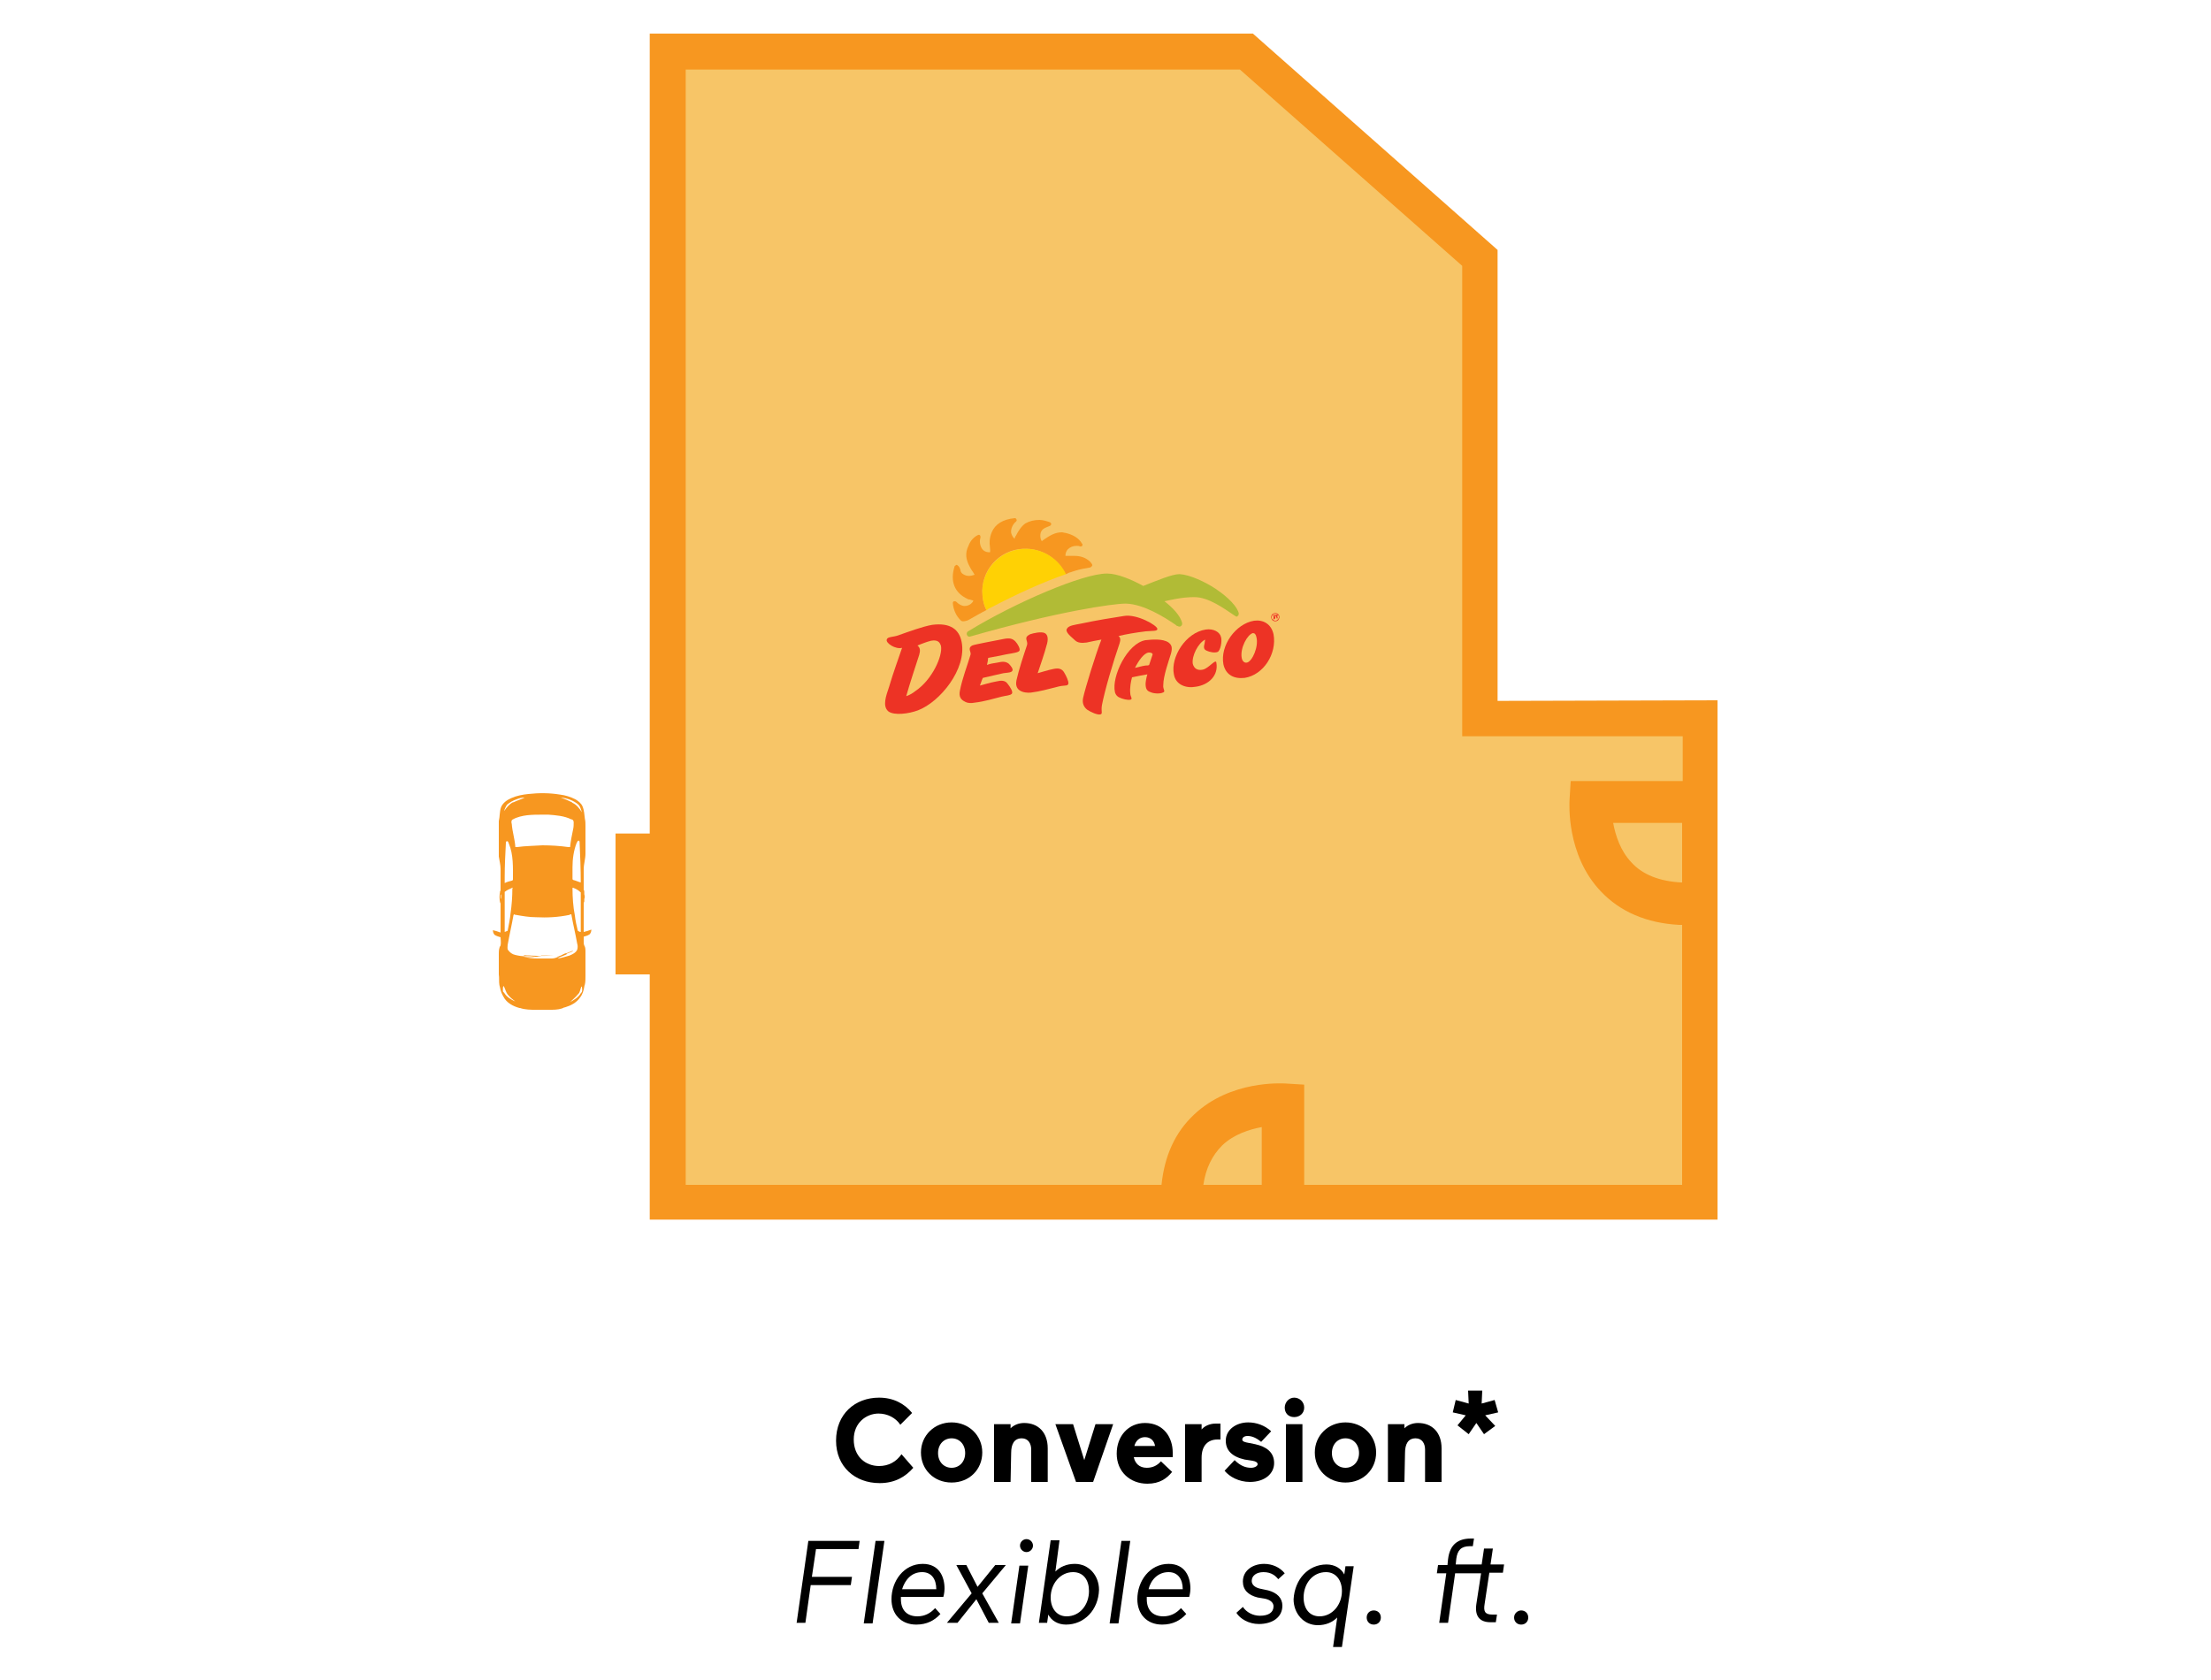 <?xml version="1.0" encoding="utf-8"?>
<!-- Generator: Adobe Illustrator 24.0.3, SVG Export Plug-In . SVG Version: 6.00 Build 0)  -->
<svg version="1.1" id="Layer_1" xmlns="http://www.w3.org/2000/svg" xmlns:xlink="http://www.w3.org/1999/xlink" x="0px" y="0px"
	 viewBox="0 0 375 285" style="enable-background:new 0 0 375 285;" xml:space="preserve">
<style type="text/css">
	.st0{fill:#F7C567;}
	.st1{fill:#F79720;}
	.st2{fill:#ED3325;}
	.st3{fill:#B1BB36;}
	.st4{fill:#FFD104;}
</style>
<g>
	<g>
		<path d="M154.9,249c-1.3,1.5-3.1,2.6-5.7,2.6c-4.2,0-7.4-2.8-7.4-7.2c0-4.5,3.2-7.3,7.3-7.3c2.4,0,4.3,1,5.6,2.6l-2,2
			c-0.8-1.2-2.2-1.9-3.7-1.9c-2,0-4.2,1.5-4.2,4.4c0,2.9,2,4.5,4.3,4.5c1.6,0,2.9-0.7,3.8-2L154.9,249z"/>
		<path d="M161.4,241.3c2.9,0,5.2,2.2,5.2,5.1s-2.2,5.1-5.2,5.1s-5.2-2.2-5.2-5.1S158.5,241.3,161.4,241.3z M161.4,249
			c1.3,0,2.3-1,2.3-2.5s-1-2.5-2.3-2.5s-2.3,1-2.3,2.5S160.1,249,161.4,249z"/>
		<path d="M171.4,251.4h-2.8v-9.8h2.8v0.7c0.5-0.5,1.3-0.9,2.3-0.9c2.4,0,4,1.6,4,4.3v5.7h-2.8v-5.5c0-1-0.5-1.9-1.6-1.9
			c-1.3,0-1.8,1-1.8,2.5L171.4,251.4L171.4,251.4z"/>
		<path d="M185.4,251.4h-2.9l-3.5-9.8h3l1.9,6.1l1.9-6.1h3L185.4,251.4z"/>
		<path d="M192.3,247.2c0.2,1,0.9,1.8,2.2,1.8c1,0,1.8-0.4,2.4-1.1l1.9,1.8c-0.9,1.1-2.1,2-4.2,2c-2.9,0-5.2-2-5.2-5.1
			c0-3,2-5.2,4.8-5.2c3.2,0,4.7,2.5,4.7,5c0,0.3,0,0.8,0,0.8L192.3,247.2L192.3,247.2z M192.4,245.3h3.5c-0.1-0.8-0.7-1.5-1.7-1.5
			C193.2,243.8,192.6,244.5,192.4,245.3z"/>
		<path d="M206.9,244.2h-0.4c-1.6,0-2.7,1-2.7,3.1v4.1h-2.8v-9.8h2.8v0.9c0.5-0.6,1.4-1,2.4-1c0.3,0,0.5,0,0.8,0V244.2z"/>
		<path d="M211.1,247.6c-2.2-0.5-3.2-1.6-3.2-3.2c0-1.9,1.8-3.1,3.8-3.1c1.4,0,2.8,0.5,3.9,1.5l-1.7,1.8c-0.6-0.5-1.4-1-2.3-1
			c-0.6,0-0.9,0.3-0.9,0.6c0,0.3,0.3,0.4,0.7,0.5l1.5,0.3c1.8,0.4,3.2,1.3,3.2,3.2c0,1.8-1.6,3.2-4.1,3.2c-1.9,0-3.5-0.9-4.3-1.9
			l1.7-1.8c1,1,1.9,1.3,2.8,1.3c0.6,0,1.1-0.3,1.1-0.6c0-0.3-0.3-0.5-0.9-0.6L211.1,247.6z"/>
		<path d="M219.5,237.1c0.9,0,1.7,0.7,1.7,1.7c0,0.9-0.7,1.6-1.7,1.6s-1.6-0.7-1.6-1.6C217.9,237.9,218.6,237.1,219.5,237.1z
			 M218.1,241.6h2.8v9.8h-2.8V241.6z"/>
		<path d="M228.2,241.3c2.9,0,5.2,2.2,5.2,5.1s-2.2,5.1-5.2,5.1s-5.2-2.2-5.2-5.1S225.3,241.3,228.2,241.3z M228.2,249
			c1.3,0,2.3-1,2.3-2.5s-1-2.5-2.3-2.5s-2.3,1-2.3,2.5S226.9,249,228.2,249z"/>
		<path d="M238.2,251.4h-2.8v-9.8h2.8v0.7c0.5-0.5,1.3-0.9,2.3-0.9c2.4,0,4,1.6,4,4.3v5.7h-2.8v-5.5c0-1-0.5-1.9-1.6-1.9
			c-1.3,0-1.8,1-1.8,2.5L238.2,251.4L238.2,251.4z"/>
		<path d="M253.6,241.9l-1.9,1.4l-1.3-1.9l-1.3,1.9l-1.9-1.5l1.4-1.7l-2.2-0.5l0.5-2.1l2.2,0.6l-0.1-2.2h2.4l-0.1,2.2l2.2-0.6
			l0.6,2.1l-2.2,0.5L253.6,241.9z"/>
		<path d="M135.1,275.4l2-14h8.7l-0.2,1.4h-7.2l-0.7,4.7h6.8l-0.2,1.4h-6.8l-0.9,6.4H135.1z"/>
		<path d="M148.5,261.4h1.5l-2,14h-1.5L148.5,261.4z"/>
		<path d="M152.8,270.9c0,0.1,0,0.3,0,0.4c0,1.8,1,2.9,2.8,2.9c1.2,0,2.2-0.5,3-1.4l0.9,1c-1,1.1-2.3,1.8-4.1,1.8
			c-2.6,0-4.2-1.8-4.2-4.3c0-3.1,2.1-6,5.3-6c2.8,0,3.7,2.2,3.7,4.2c0,0.7-0.2,1.4-0.2,1.4L152.8,270.9L152.8,270.9z M153,269.6h5.8
			c0-1.7-0.8-2.9-2.4-2.9C154.6,266.7,153.5,268,153,269.6z"/>
		<path d="M165.8,269.2l3-3.7h1.8l-4,4.8l2.8,5h-1.7l-2.1-4l-3.2,4h-1.8l4.2-5l-2.6-4.8h1.7L165.8,269.2z"/>
		<path d="M172.9,265.6h1.5l-1.4,9.8h-1.5L172.9,265.6z M174.1,261.1c0.6,0,1.1,0.5,1.1,1.1s-0.5,1.1-1.1,1.1s-1.1-0.5-1.1-1.1
			C173,261.6,173.5,261.1,174.1,261.1z"/>
		<path d="M180.8,275.6c-1.4,0-2.5-0.7-3-1.7l-0.2,1.4h-1.4l2-14h1.5l-0.7,5.3c0.8-0.8,1.9-1.3,3.3-1.3c2.4,0,4.1,2,4.1,4.4
			C186.3,273.1,183.9,275.6,180.8,275.6z M182,266.7c-2.2,0-3.8,2-3.8,4.3c0,1.8,1,3.2,2.7,3.2c2.3,0,3.8-2,3.8-4.3
			C184.7,268.1,183.8,266.7,182,266.7z"/>
		<path d="M190.2,261.4h1.5l-2,14h-1.5L190.2,261.4z"/>
		<path d="M194.5,270.9c0,0.1,0,0.3,0,0.4c0,1.8,1,2.9,2.8,2.9c1.2,0,2.2-0.5,3-1.4l0.9,1c-1,1.1-2.3,1.8-4.1,1.8
			c-2.6,0-4.2-1.8-4.2-4.3c0-3.1,2.1-6,5.3-6c2.8,0,3.7,2.2,3.7,4.2c0,0.7-0.2,1.4-0.2,1.4L194.5,270.9L194.5,270.9z M194.8,269.6
			h5.8c0-1.7-0.8-2.9-2.4-2.9C196.4,266.7,195.2,268,194.8,269.6z"/>
		<path d="M213.3,271c-1.6-0.4-2.5-1.3-2.5-2.7c0-1.9,1.7-3,3.6-3c1.4,0,2.7,0.6,3.5,1.6l-1.1,1c-0.4-0.5-1.1-1.2-2.5-1.2
			c-1.2,0-2,0.6-2,1.5c0,0.6,0.5,1.1,1.4,1.3l1.4,0.3c1.5,0.4,2.4,1.3,2.4,2.6c0,1.9-1.6,3.1-4,3.1c-1.7,0-3.2-0.9-3.8-1.9l1.1-1
			c0.6,0.9,1.7,1.5,2.9,1.5c1.5,0,2.3-0.6,2.3-1.6c0-0.6-0.5-1.1-1.5-1.3L213.3,271z"/>
		<path d="M225,265.4c1.4,0,2.5,0.7,3,1.7l0.2-1.4h1.4l-2,13.7h-1.5l0.7-5c-0.8,0.8-1.9,1.3-3.3,1.3c-2.4,0-4.1-2-4.1-4.4
			C219.6,267.9,221.9,265.4,225,265.4z M223.8,274.2c2.2,0,3.8-2,3.8-4.3c0-1.8-1-3.2-2.7-3.2c-2.3,0-3.8,2-3.8,4.3
			C221.1,272.9,222.1,274.2,223.8,274.2z"/>
		<path d="M233,273.2c0.7,0,1.2,0.5,1.2,1.2s-0.5,1.2-1.2,1.2s-1.2-0.5-1.2-1.2S232.3,273.2,233,273.2z"/>
		<path d="M251.2,266.9h-4.4l-1.2,8.4h-1.5l1.2-8.4h-1.6l0.2-1.4h1.6l0.1-1c0.3-2.5,1.7-3.5,3.9-3.5c0.3,0,0.5,0,0.5,0l-0.2,1.3
			h-0.5c-1.5,0-2.1,0.7-2.3,2.1l-0.1,1h4.4l0.4-2.7h1.5l-0.4,2.7h2.3l-0.2,1.4h-2.3l-0.8,5.3c-0.2,1.2,0,1.8,1.3,1.8
			c0.2,0,0.8,0,0.8,0l-0.2,1.3c0,0-0.4,0-0.9,0c-1.9,0-2.7-1.1-2.4-3.1L251.2,266.9z"/>
		<path d="M258,273.2c0.7,0,1.2,0.5,1.2,1.2s-0.5,1.2-1.2,1.2s-1.2-0.5-1.2-1.2S257.4,273.2,258,273.2z"/>
	</g>
	<polyline class="st0" points="113.2,158.7 113.2,204 288.3,204 288.3,121.9 251,121.9 251,43.8 211.4,8.7 113.2,8.7 113.2,35.4 
		113.2,158.7 	"/>
	<path class="st1" d="M254,118.9V42.4L212.5,5.7H110.2l0,135.7h-5.8v23.9h5.8l0,41.6h181.1v-88.1L254,118.9L254,118.9z M214,201
		h-9.9c0.4-2.8,1.5-5,3.2-6.7c2-1.9,4.6-2.7,6.7-3.1L214,201L214,201z M221.2,201v-17l-3.3-0.2c-0.4,0-9.2-0.6-15.4,5.3
		c-3.2,3-5,7-5.5,11.9h-80.7l0-189.2h94L248,45.1v79.8h37.4v7.6h-19l-0.2,3.3c0,0.4-0.6,9.2,5.3,15.4c3.3,3.5,7.8,5.4,13.3,5.7
		l0.5,0V201L221.2,201L221.2,201z M285.3,139.6v10.1l-0.2,0c-3.6-0.2-6.5-1.3-8.4-3.4c-1.9-2-2.7-4.6-3.1-6.7L285.3,139.6
		L285.3,139.6z"/>
	<path class="st1" d="M93.6,171.3c-0.9,0-1.8,0-2.7,0c-0.9,0-1.8,0-2.7-0.3c0,0,0,0-0.1,0c-1.1-0.3-2.2-0.9-2.7-1.9
		c-0.3-0.5-0.5-1-0.6-1.6c0-0.1-0.1-0.3-0.1-0.4c-0.1-0.6,0-1.2-0.1-1.8c0-1.1,0-2.3,0-3.4c0-0.5,0-1.1,0.3-1.5c0.1-0.5,0-1,0-1.4
		c-0.3-0.1-0.7-0.2-1-0.4c-0.2-0.2-0.3-0.5-0.3-0.8c0.4,0.1,0.8,0.2,1.3,0.4c0-1.6,0-3.2,0-4.9c0-0.1-0.1-0.2-0.1-0.3
		c-0.1-0.5-0.1-1.1,0-1.6c0-0.1,0-0.3,0.1-0.3c0-1.2,0-2.5,0-3.7c0-0.7-0.2-1.4-0.3-2.1c0-0.5,0-1,0-1.5c0-1.1,0-2.2,0-3.3
		c0-0.4,0-0.8,0-1.2c0.2-0.8,0.1-1.6,0.4-2.4c0.3-0.7,1-1.2,1.7-1.5c0.9-0.4,1.9-0.6,2.9-0.7c1.8-0.2,3.6-0.2,5.4,0.1
		c0.9,0.1,1.8,0.4,2.6,0.8c0.5,0.3,1,0.7,1.2,1.2c0.3,0.7,0.3,1.4,0.4,2.1c0.1,0.4,0.1,0.8,0.1,1.2c0,1.6,0,3.1,0,4.7
		c0,0.9-0.3,1.8-0.3,2.6c0,1.2,0,2.4,0,3.6c0.1,0,0.1,0.2,0.1,0.4c0,0.5,0,1,0,1.5c0,0.1-0.1,0.2-0.1,0.3c0,1.6,0,3.2,0,4.9
		c0.4-0.1,0.8-0.2,1.3-0.4c0,0.3-0.1,0.6-0.3,0.8c-0.3,0.2-0.6,0.3-1,0.4c0,0.3,0,0.6,0,0.8c0,0.2,0,0.5,0.1,0.7
		c0.2,0.3,0.2,0.7,0.2,1.1c0,1.4,0,2.8,0,4.1c0,0.5,0,1-0.1,1.4c0,0.1-0.1,0.2-0.1,0.4c-0.1,0.6-0.3,1.3-0.7,1.8
		c-0.6,0.9-1.6,1.4-2.6,1.7c0,0-0.1,0-0.1,0C95.2,171.2,94.4,171.3,93.6,171.3z M84.9,152c0,0.2,0,0.4,0.1,0.5c0-0.3,0-0.6,0-0.8
		C84.9,151.8,84.9,151.9,84.9,152z M87.6,135.6c-0.6,0.2-1.1,0.5-1.6,0.9c-0.2,0.3-0.4,0.7-0.5,1.1c0,0.1,0,0,0,0
		c0.4-0.6,0.9-1.2,1.5-1.5c0,0,0,0,0.1,0c0.6-0.3,1.3-0.5,1.9-0.8C88.5,135.3,88.1,135.4,87.6,135.6z M98.1,136.5
		c-0.8-0.7-1.9-1.1-3-1.2c0.6,0.2,1.3,0.5,1.9,0.8c0,0,0,0,0.1,0.1c0.7,0.3,1.2,1,1.6,1.6C98.5,137.2,98.4,136.8,98.1,136.5z
		 M92.1,138.2c-0.9,0-1.8,0-2.7,0.1c-0.8,0.1-1.7,0.3-2.4,0.7c-0.3,0.1-0.3,0.5-0.2,0.8c0.1,1.3,0.5,2.5,0.6,3.8c0,0,0,0.1,0,0.1
		c0.1,0,0.2,0,0.3,0c1.4-0.2,2.9-0.2,4.3-0.3c1.4,0,3,0.1,4.4,0.3c0.1,0,0.2,0,0.3,0c0,0,0,0,0-0.1c0.1-1,0.3-1.9,0.5-2.9
		c0.1-0.4,0.1-0.8,0.1-1.2c0-0.2-0.1-0.5-0.4-0.5c-1.2-0.6-2.6-0.7-3.9-0.8C92.8,138.2,92.4,138.2,92.1,138.2z M98.3,142.8
		c0-0.1-0.1-0.2-0.2-0.2c-0.2,0.1-0.2,0.3-0.3,0.4c-0.5,1.3-0.7,2.7-0.7,4.1c0,0.7,0,1.4,0,2c0,0.1,0.1,0.2,0.2,0.2
		c0.4,0.1,0.8,0.3,1.2,0.4C98.5,147.4,98.4,145.1,98.3,142.8z M86.8,149.4c0.1,0,0.2-0.1,0.2-0.2c0-2,0.1-4.2-0.7-6.1
		c-0.1-0.2-0.1-0.4-0.3-0.4c-0.2,0-0.2,0.2-0.2,0.3c-0.1,1.9-0.2,3.8-0.2,5.8c0,0.4,0,0.7,0,1C86,149.6,86.4,149.5,86.8,149.4z
		 M86.9,150.6c-0.5,0.2-0.9,0.4-1.3,0.7c0,0.4,0,0.8,0,1.2c0,1.9,0,3.8,0,5.6c0.2-0.1,0.3-0.1,0.5-0.2c0.2-1,0.4-2,0.5-3
		c0.2-1.4,0.3-2.8,0.3-4.2C87,150.7,87,150.5,86.9,150.6z M99.1,151.7c0,0.3,0,0.6,0,0.8C99.2,152.3,99.2,152,99.1,151.7z
		 M98.5,151.4C98.5,151.3,98.5,151.3,98.5,151.4c-0.4-0.4-0.8-0.6-1.3-0.8c-0.1,0-0.1,0-0.1,0.1c0,1.5,0.1,3.1,0.4,4.6
		c0.1,0.9,0.3,1.8,0.5,2.6c0.2,0.1,0.3,0.2,0.5,0.2C98.5,155.9,98.5,153.6,98.5,151.4z M93.6,162.6c0.5,0,0.9-0.2,1.3-0.4
		c-0.1,0-0.2,0.1-0.4,0.1c0,0-0.1,0,0,0c0.3-0.1,0.7-0.2,1-0.4c0.2-0.1,0.4-0.2,0.6-0.2c0.3-0.1,0.7-0.3,1-0.4c0.1,0,0.1,0,0,0.1
		c-0.3,0.1-0.7,0.3-1,0.4c0,0,0,0.1,0,0.1c-0.2,0.1-0.5,0.2-0.7,0.3c-0.3,0.1-0.6,0.2-0.8,0.4c0.7-0.1,1.3-0.3,2-0.5
		c0.5-0.2,1.1-0.5,1.3-1c0.1-0.3,0.1-0.7,0-1c-0.3-1.7-0.7-3.3-1-5c0,0,0,0,0,0c-0.1,0-0.2,0-0.3,0.1c-1.9,0.4-3.8,0.5-5.7,0.4
		c-1.1,0-2.3-0.2-3.4-0.4c-0.1,0-0.2,0-0.3-0.1c-0.1,0,0,0.1-0.1,0.1c-0.3,1.7-0.7,3.4-1,5.1c0,0.3-0.1,0.7,0.1,0.9
		c0.3,0.4,0.7,0.7,1.2,0.8c1.2,0.3,2.3,0.3,3.5,0.2c0,0,0,0,0,0c-0.7,0-1.3-0.1-2-0.1c0,0-0.1,0,0-0.1c1.7,0.2,3.3,0.2,5,0.1
		c0,0,0,0.1,0,0c-0.7,0-1.4,0-2.1,0c-0.1,0,0,0.1-0.1,0.1c-0.3,0-0.5,0.1-0.8,0.1c-0.7,0.1-1.4,0.1-2.1,0c0.7,0.2,1.5,0.3,2.3,0.3
		C92,162.6,92.8,162.6,93.6,162.6z M96.7,170c0.7-0.4,1.4-0.8,1.8-1.5c0.1-0.1,0.2-0.2,0.2-0.3c0.1-0.3,0-0.5,0-0.8
		c0-0.1-0.1,0-0.1,0c-0.2,0.4-0.2,0.9-0.5,1.2c-0.1,0.1,0,0-0.1,0.1C97.6,169.2,97.1,169.6,96.7,170C96.6,170,96.7,170,96.7,170z
		 M86.1,168.7C86.1,168.6,86.1,168.7,86.1,168.7c-0.3-0.4-0.4-0.9-0.6-1.3c0,0,0-0.1-0.1-0.1c-0.1,0.1-0.1,0.3-0.1,0.4
		c0,0.1,0,0.3,0,0.4c0,0.2,0.1,0.2,0.2,0.3c0.4,0.7,1.2,1.2,1.9,1.5C87,169.6,86.5,169.2,86.1,168.7z"/>
	<g>
		<path class="st2" d="M163.1,108.9c-0.4-2.1-1.9-3.3-5-2.9c-1.7,0.3-4.1,1.2-5.8,1.8c-0.9,0.3-1.8,0.2-1.9,0.7
			c-0.2,0.6,1.5,1.7,2.6,1.4c-0.5,1.5-1.5,4.2-2.2,6.6c-0.5,1.5-1.2,3.3-0.1,4.2c1,0.7,3.4,0.4,5-0.2
			C159.4,119.1,164,113.5,163.1,108.9 M153.7,118.1c0.5-1.8,1.8-5.8,2.2-7c0.2-0.7,0.2-1.2-0.3-1.6c0.8-0.3,1.5-0.6,2.3-0.8
			c1.1-0.2,1.5,0.2,1.7,0.9c0.3,1.7-1.5,5.7-4.3,7.6C154.8,117.6,154.3,117.9,153.7,118.1"/>
		<path class="st2" d="M174.8,117.5c1.6-0.2,3-0.6,4.2-0.9c1.7-0.5,2-0.1,2.2-0.6c0.1-0.4-0.4-1.4-0.7-1.9c-0.4-0.7-1-0.8-1.9-0.6
			c-1,0.2-1.8,0.5-2.6,0.7c0.4-1.2,1.2-3.5,1.5-4.7c0.3-0.9,0.3-1.8-0.3-2.1c-0.6-0.3-1.9,0-2.5,0.2c-1.2,0.6-0.3,1.1-0.5,1.8
			c-0.6,1.8-1.4,4.2-1.8,6C171.9,117.8,174.8,117.5,174.8,117.5"/>
		<path class="st2" d="M171.7,113.8c0.2-0.3-0.3-0.9-0.6-1.2c-0.5-0.4-1.1-0.4-1.9-0.2c-0.7,0.1-1.3,0.2-1.8,0.4
			c0.1-0.4,0.2-1,0.2-1.2c1.1-0.2,2.2-0.4,3.1-0.6c1.1-0.2,2-0.3,2.2-0.6c0.2-0.3-0.3-1.2-0.7-1.6c-0.5-0.5-1-0.6-2-0.4
			c-2,0.4-4.8,0.9-5.3,1.1c-0.9,0.5-0.1,1.1-0.3,1.6c-0.5,1.7-1.4,4-1.8,6.1c-0.2,1,0.2,1.5,0.8,1.8c0.1,0,0.1,0.1,0.2,0.1
			c0.4,0.2,1,0.2,1.5,0.1c1.7-0.2,3.3-0.7,4.5-1c0.8-0.2,1.5-0.2,1.8-0.5c0.3-0.3-0.3-1.2-0.7-1.7c-0.4-0.6-1.1-0.6-1.9-0.4
			c-1.1,0.2-2,0.5-2.8,0.7c0.2-0.5,0.3-0.9,0.5-1.3c1.4-0.3,2.5-0.6,3.5-0.8C171,114.1,171.5,114.1,171.7,113.8"/>
		<path class="st2" d="M189.9,109.1c0.2-0.6,0.1-1-0.2-1.2c1.2-0.3,3-0.6,4.6-0.8c1.2-0.1,2,0,2-0.4c0-0.6-3.5-2.6-5.7-2.2
			c-1.9,0.3-4.5,0.7-7.3,1.3c-1,0.2-2,0.3-2.3,0.8c-0.5,0.6,0.8,1.5,1.3,2c0.5,0.5,1.2,0.5,2,0.4c0.4-0.1,1.9-0.4,2.5-0.5
			c-1,2.6-2.7,8.1-3.1,9.9c-0.2,1,0.2,1.6,0.7,2c0.6,0.4,1.7,0.9,2.2,0.8c0.5-0.1,0.1-0.5,0.3-1.6
			C187.4,117,188.8,112.3,189.9,109.1"/>
		<path class="st2" d="M204.7,110.4c0.4,0.2,1.3,0.4,1.8,0.2c0.5-0.2,0.8-1.8,0.6-2.5c-0.2-0.9-1.3-1.5-2.6-1.3
			c-3.4,0.5-6,4.7-5.4,7.6c0.3,1.8,2.1,2.4,3.7,2.1c2.2-0.3,3.9-1.9,3.5-4.1c-0.1-0.7-1.3,1-2.3,1.2c-0.9,0.2-1.5-0.2-1.7-1
			c-0.2-1.3,0.9-3.5,2.1-4.1c0,0.2-0.1,0.5-0.1,0.7C204.1,109.9,204.2,110.2,204.7,110.4"/>
		<path class="st2" d="M216,107.6c-0.4-1.8-1.8-2.5-3.3-2.3c-3.1,0.5-5.8,4.2-5.2,7.4c0.4,1.8,1.8,2.5,3.6,2.3
			C214.3,114.5,216.6,110.9,216,107.6 M211.5,112.4c-0.4,0.1-0.8-0.2-0.9-0.8c-0.3-1.7,1-4,1.9-4.2c0.3,0,0.5,0.2,0.6,0.7
			C213.5,109.7,212.4,112.2,211.5,112.4"/>
		<path class="st2" d="M198.6,110.9c0.3-1.1,0.1-1.5-0.4-1.9c-1-0.7-2.9-0.5-3.9-0.4c-3.1,0.5-5.8,6.2-5.2,8.8c0,0,0.1,0.6,0.7,0.9
			c0.6,0.3,1.5,0.5,1.9,0.4c0.5-0.1,0-0.5,0-1.1c-0.1-0.9,0.1-2,0.3-2.7c1-0.2,1.9-0.4,2.6-0.5c-0.2,0.6-0.3,1.4-0.3,1.6
			c0,0.8,0.2,1.2,0.8,1.4c0.6,0.3,1.7,0.3,2.1,0.1c0.6-0.2,0-0.5,0.1-1.3C197.3,114.7,198.2,112.2,198.6,110.9 M194.3,112.9
			c-0.7,0.1-1.3,0.3-1.8,0.4c0.6-1.2,1.5-2.5,2.3-2.6c0.3,0,0.6,0,0.7,0.3c0,0-0.3,0.9-0.6,1.8C194.8,112.9,194.5,112.9,194.3,112.9
			"/>
		<path class="st3" d="M210.1,104c-0.5-1.7-3-3.5-3.9-4.1c-1.8-1.2-4.4-2.4-6.1-2.5H200c-1.2,0-3.8,1.1-6.1,2
			c-2-1.1-4.4-2.1-6.1-2.1c0,0-0.1,0-0.1,0l0,0c-4,0-15.5,4.9-23.5,9.8c-0.2,0.1-0.3,0.4-0.2,0.6c0.1,0.2,0.2,0.3,0.4,0.3
			c0,0,0.1,0,0.1,0c15-4.3,24.3-5.6,26.4-5.6c0,0,0,0,0.1,0c3,0.1,6.5,2.3,8.4,3.6c0.1,0.1,0.2,0.2,0.3,0.2c0.1,0,0.2,0.1,0.3,0.1
			s0.2,0,0.3-0.1c0.2-0.1,0.2-0.3,0.2-0.5c-0.3-1.3-1.7-2.7-3-3.7c3.1-0.7,4.2-0.7,5.1-0.7c0,0,0,0,0,0c2.4,0,5.1,2,6.6,3
			c0.1,0.1,0.2,0.1,0.3,0.2c0.1,0,0.1,0.1,0.2,0.1c0.1,0,0.2,0,0.2-0.1C210.1,104.4,210.1,104.2,210.1,104"/>
		<path class="st1" d="M184.8,95.2c-0.7-0.6-1.5-0.9-2.6-0.9c-0.5,0-1,0-1.5,0c0-0.5,0.2-0.9,0.4-1.1c0.4-0.4,0.9-0.6,1.5-0.6
			c0.2,0,0.4,0,0.6,0.1c0,0,0.1,0,0.1,0l0,0c0.2,0,0.3-0.1,0.3-0.3c0-0.1,0-0.1-0.1-0.2c-0.5-0.9-1.5-1.5-2.8-1.8
			c-0.2,0-0.4-0.1-0.6-0.1c-1.2,0-2.1,0.6-3,1.2c-0.1,0.1-0.3,0.2-0.4,0.3c-0.3-0.4-0.3-1-0.2-1.4c0.2-0.6,0.6-0.8,1.1-1
			c0.2-0.1,0.3-0.1,0.5-0.2c0.1-0.1,0.2-0.2,0.2-0.3c0-0.1-0.1-0.2-0.2-0.3c-0.6-0.2-1.2-0.4-1.8-0.4c-0.9,0-1.7,0.2-2.4,0.6
			c-0.7,0.5-1.2,1.3-1.6,2.1c-0.1,0.1-0.2,0.3-0.2,0.5c-0.4-0.3-0.5-0.7-0.6-1c-0.1-0.7,0.3-1.5,0.8-1.9c0.1-0.1,0.2-0.2,0.1-0.4
			s-0.2-0.2-0.3-0.2c-2,0.2-3.3,1-3.9,2.4c-0.4,1-0.4,1.8-0.3,2.5c0,0.3,0.1,0.6,0,0.9c-0.6,0-1.1-0.2-1.4-0.7
			c-0.3-0.5-0.4-1.2-0.2-1.8c0-0.1,0-0.3-0.1-0.4c-0.1-0.1-0.2-0.1-0.4,0c-0.6,0.3-1.2,0.9-1.5,1.7c-0.7,1.4-0.4,2.4,0,3.3
			c0.2,0.4,0.4,0.8,0.7,1.2c0.1,0.2,0.2,0.3,0.3,0.5c-0.3,0.1-0.6,0.2-1,0.2c-0.3,0-0.7-0.1-1.1-0.4c-0.2-0.2-0.3-0.4-0.3-0.6
			c-0.1-0.3-0.2-0.6-0.5-0.8c-0.1-0.1-0.2-0.1-0.3,0s-0.2,0.1-0.2,0.2c-0.8,2.5,0,4.5,2.2,5.5c0.1,0.1,0.3,0.1,0.4,0.1
			c0.2,0.1,0.4,0.1,0.6,0.2c-0.3,0.6-0.9,0.9-1.5,0.9c-0.5,0-1-0.3-1.4-0.7c-0.1-0.1-0.2-0.1-0.4-0.1c-0.1,0-0.2,0.2-0.2,0.3
			c0.1,1.2,0.6,2.2,1.3,2.9c0.2,0.2,0.3,0.2,0.5,0.2s0.7-0.1,1-0.3c0.9-0.5,1.9-1.1,2.9-1.6c-0.5-1-0.7-2.1-0.7-3.3
			c0.1-4.1,3.5-7.3,7.6-7.1c2.9,0.1,5.4,1.9,6.5,4.3c0.2,0,0.3-0.1,0.5-0.2c0.2-0.1,0.4-0.1,0.6-0.2c0.9-0.3,1.7-0.5,2.4-0.6
			c0.5-0.1,0.9-0.1,1-0.4C185.4,95.9,185.1,95.5,184.8,95.2"/>
		<path class="st4" d="M174.2,93.1c-4.1-0.1-7.5,3.1-7.6,7.1c0,1.2,0.2,2.3,0.7,3.3c0.1,0,0.2-0.1,0.3-0.2c0.2-0.1,0.4-0.2,0.6-0.3
			c4.2-2.2,8.8-4.3,12.6-5.6C179.6,94.9,177.1,93.2,174.2,93.1"/>
		<path class="st2" d="M216.3,104.4c0,0-0.1,0-0.1,0h0v0.2h0.1c0,0,0.1,0,0.1,0C216.4,104.6,216.4,104.6,216.3,104.4
			C216.4,104.5,216.4,104.5,216.3,104.4 M216,105.1l0-0.8c0,0,0.1,0,0.2,0s0.2,0,0.2,0c0.1,0,0.1,0,0.2,0c0.1,0,0.1,0.1,0.1,0.2
			c0,0.1,0,0.1-0.1,0.1c0,0-0.1,0-0.1,0c0,0,0.1,0,0.1,0c0,0,0.1,0.1,0.1,0.2v0.1c0,0,0,0,0,0c0,0,0,0,0,0l0,0h-0.2c0,0,0-0.1,0-0.1
			s0-0.1,0-0.1c0,0,0,0-0.1-0.1c0,0,0,0-0.1,0h0h0v0.3L216,105.1z M215.9,104.3c-0.1,0.1-0.2,0.2-0.2,0.4s0,0.3,0.2,0.4
			c0.1,0.1,0.2,0.2,0.4,0.2c0.2,0,0.3-0.1,0.4-0.2c0.1-0.1,0.2-0.2,0.2-0.4s0-0.3-0.2-0.4c-0.1-0.1-0.2-0.2-0.4-0.2
			S216,104.1,215.9,104.3 M216.8,105.2c-0.1,0.1-0.3,0.2-0.5,0.2c-0.2,0-0.4-0.1-0.5-0.2c-0.1-0.1-0.2-0.3-0.2-0.5
			c0-0.2,0.1-0.4,0.2-0.5c0.1-0.1,0.3-0.2,0.5-0.2c0.2,0,0.4,0.1,0.5,0.2c0.1,0.1,0.2,0.3,0.2,0.5C217,104.9,216.9,105,216.8,105.2"
			/>
	</g>
</g>
</svg>
